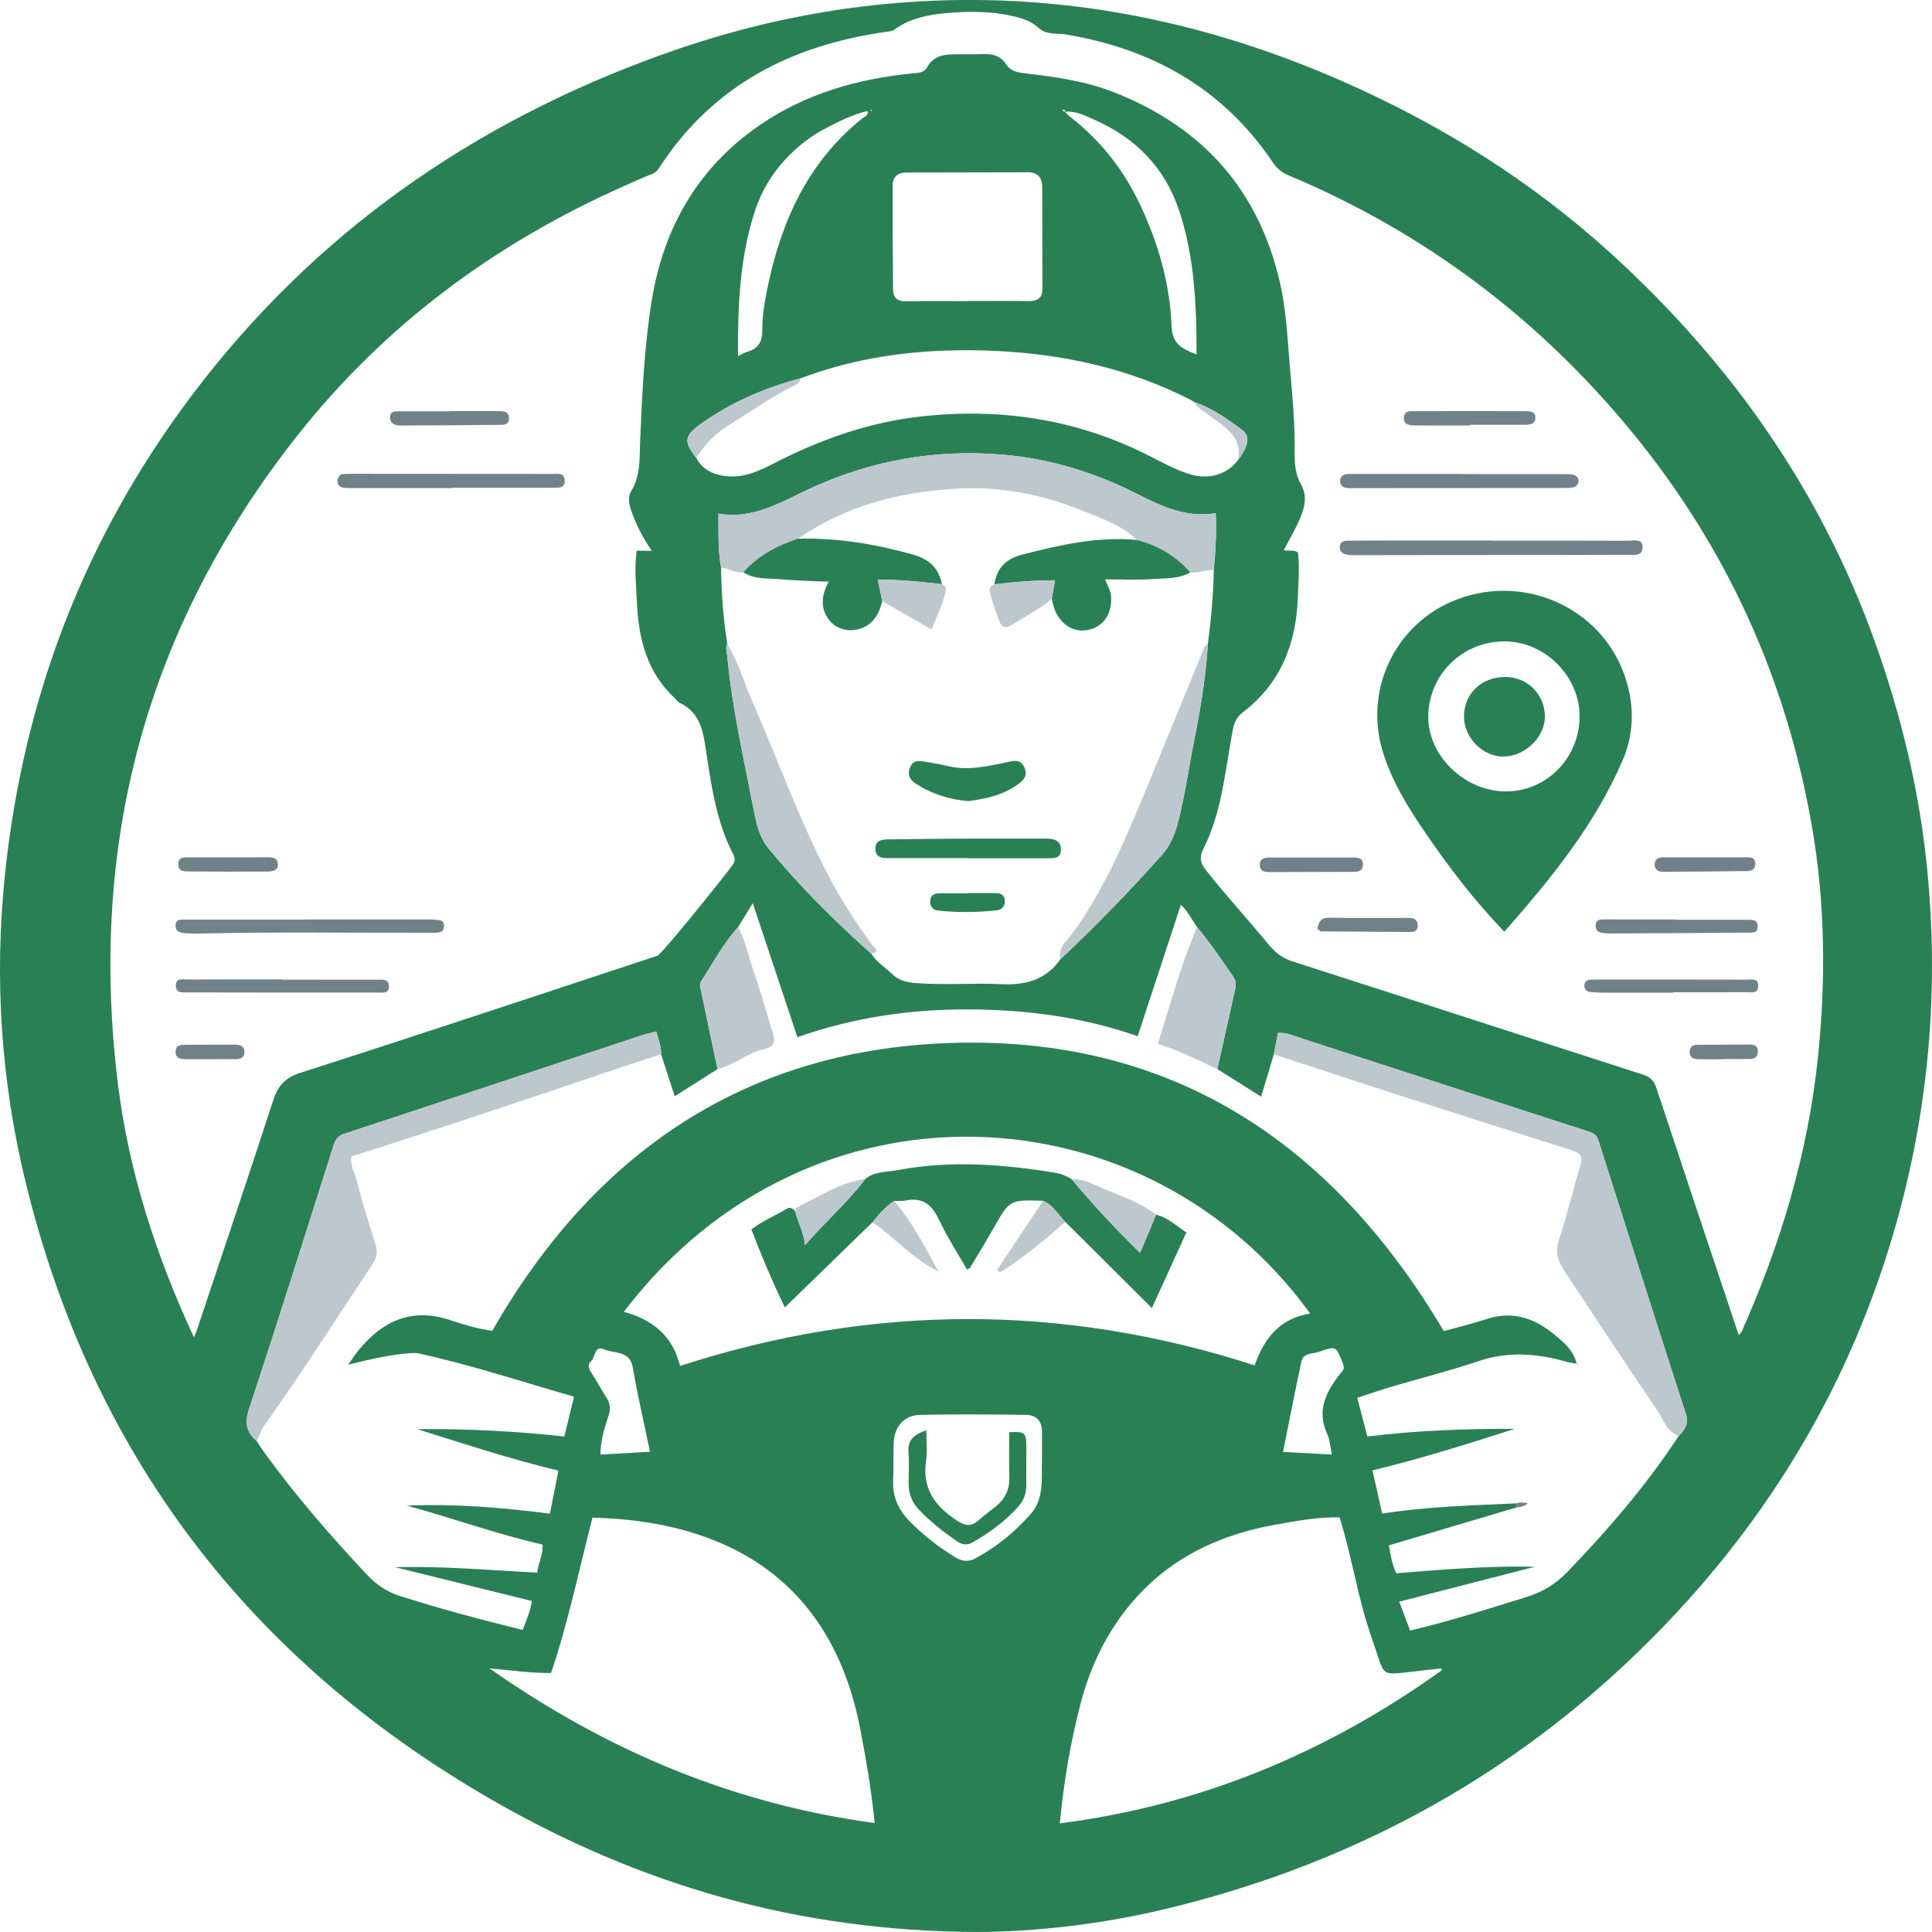 <svg width="30" height="30" viewBox="0 0 30 30" fill="none" xmlns="http://www.w3.org/2000/svg">
<path d="M15.188 30C12.382 29.992 9.919 29.261 7.635 27.946C3.866 25.774 1.424 22.581 0.395 18.346C0.014 16.779 -0.09 15.184 0.077 13.579C0.362 10.842 1.309 8.36 2.969 6.152C4.866 3.63 7.337 1.903 10.296 0.842C11.919 0.259 13.592 -0.03 15.318 0.002C17.244 0.039 19.077 0.486 20.837 1.258C22.386 1.937 23.8 2.825 25.047 3.965C26.877 5.638 28.269 7.61 29.109 9.954C29.523 11.108 29.808 12.293 29.927 13.511C30.099 15.273 29.968 17.013 29.518 18.73C28.865 21.22 27.63 23.383 25.85 25.236C23.698 27.476 21.088 28.931 18.067 29.65C17.074 29.886 16.061 29.995 15.188 30ZM16.53 1.737C16.55 1.718 16.537 1.707 16.518 1.703C16.51 1.701 16.5 1.709 16.491 1.712C16.505 1.719 16.519 1.727 16.534 1.734C16.56 1.759 16.583 1.787 16.611 1.809C17.081 2.172 17.438 2.623 17.694 3.159C17.984 3.765 18.166 4.401 18.192 5.068C18.204 5.347 18.359 5.417 18.58 5.503C18.58 4.737 18.549 3.993 18.311 3.273C18.089 2.603 17.635 2.143 16.997 1.861C16.851 1.797 16.702 1.716 16.53 1.737ZM10.811 7.11C10.915 7.305 11.095 7.378 11.3 7.396C11.62 7.424 11.886 7.258 12.154 7.126C12.827 6.794 13.529 6.556 14.274 6.47C15.518 6.327 16.712 6.504 17.838 7.074C18.053 7.183 18.264 7.303 18.499 7.37C18.782 7.449 19.064 7.364 19.226 7.141C19.387 6.925 19.416 6.775 19.298 6.685C19.066 6.51 18.829 6.339 18.548 6.245C18.527 6.232 18.506 6.218 18.485 6.207C17.532 5.722 16.514 5.497 15.453 5.449C14.42 5.402 13.406 5.506 12.43 5.875C11.864 6.025 11.334 6.255 10.859 6.599C10.622 6.772 10.62 6.866 10.811 7.11ZM18.848 8.849C18.875 8.561 18.892 8.273 18.878 7.969C18.407 8.046 18.021 7.853 17.638 7.66C16.999 7.338 16.325 7.13 15.614 7.064C14.54 6.965 13.514 7.147 12.534 7.607C12.103 7.81 11.681 8.066 11.156 7.976C11.159 8.271 11.146 8.542 11.197 8.811C11.201 9.209 11.231 9.604 11.293 9.997C11.262 10.058 11.287 10.119 11.292 10.18C11.367 10.995 11.552 11.791 11.707 12.592C11.747 12.8 11.795 13.006 11.934 13.175C12.42 13.765 12.961 14.302 13.531 14.811C13.61 14.94 13.741 15.015 13.845 15.118C13.946 15.219 14.066 15.252 14.211 15.264C14.657 15.301 15.103 15.26 15.548 15.282C15.923 15.301 16.243 15.216 16.468 14.893C17.019 14.377 17.544 13.835 18.046 13.271C18.171 13.13 18.243 12.959 18.291 12.777C18.396 12.372 18.452 11.958 18.534 11.549C18.637 11.036 18.724 10.521 18.756 9.998C18.806 9.616 18.841 9.234 18.848 8.849ZM10.265 16.37C10.27 16.251 10.223 16.145 10.191 16.017C10.104 16.04 10.026 16.056 9.952 16.081C8.415 16.59 6.879 17.101 5.341 17.607C5.245 17.639 5.207 17.696 5.179 17.786C4.745 19.155 4.314 20.525 3.864 21.889C3.793 22.103 3.831 22.242 3.985 22.376C4.019 22.427 4.051 22.48 4.087 22.53C4.574 23.206 5.119 23.833 5.688 24.441C5.836 24.599 5.996 24.714 6.206 24.781C6.836 24.982 7.474 25.152 8.115 25.309C8.174 25.159 8.234 25.025 8.258 24.86C7.547 24.684 6.843 24.51 6.138 24.336C6.876 24.315 7.604 24.383 8.343 24.419C8.357 24.265 8.438 24.14 8.424 23.984C7.709 23.821 7.024 23.571 6.318 23.379C7.059 23.348 7.796 23.408 8.539 23.504C8.586 23.267 8.628 23.052 8.671 22.836C7.914 22.654 7.2 22.417 6.481 22.192C7.242 22.184 7.997 22.222 8.763 22.306C8.814 22.097 8.861 21.902 8.913 21.688C8.101 21.453 7.311 21.194 6.498 21.015C6.442 21.003 6.389 21.011 6.333 21.015C6.031 21.039 5.739 21.11 5.406 21.191C5.479 21.09 5.525 21.017 5.58 20.952C5.949 20.508 6.393 20.304 6.979 20.495C7.204 20.568 7.435 20.641 7.645 20.664C9.288 17.789 11.742 16.211 15.028 16.19C18.344 16.169 20.747 17.843 22.419 20.669C22.629 20.611 22.864 20.554 23.093 20.48C23.482 20.353 23.818 20.465 24.116 20.707C24.271 20.832 24.436 20.964 24.483 21.18L24.486 21.176C24.438 21.167 24.388 21.163 24.341 21.15C23.88 21.016 23.423 20.978 22.953 21.137C22.507 21.288 22.049 21.403 21.597 21.536C21.426 21.587 21.258 21.646 21.076 21.704C21.128 21.908 21.177 22.097 21.232 22.306C21.996 22.212 22.757 22.185 23.521 22.187C22.791 22.422 22.062 22.651 21.312 22.832C21.362 23.055 21.41 23.27 21.462 23.503C22.161 23.393 22.855 23.376 23.548 23.344C23.549 23.365 23.549 23.386 23.55 23.407C22.892 23.603 22.234 23.798 21.565 23.997C21.596 24.144 21.612 24.289 21.682 24.43C22.403 24.37 23.118 24.313 23.836 24.328C23.137 24.508 22.438 24.688 21.727 24.871C21.785 25.025 21.84 25.17 21.896 25.319C22.526 25.17 23.121 24.98 23.718 24.793C23.962 24.716 24.16 24.593 24.338 24.409C24.973 23.751 25.567 23.061 26.068 22.296C26.162 22.201 26.229 22.113 26.178 21.956C25.724 20.554 25.278 19.149 24.832 17.745C24.807 17.664 24.783 17.608 24.688 17.577C23.2 17.097 21.714 16.61 20.227 16.129C20.107 16.091 19.989 16.03 19.844 16.039C19.822 16.154 19.801 16.262 19.78 16.371C19.716 16.587 19.651 16.802 19.583 17.029C19.348 16.881 19.125 16.741 18.903 16.601C18.99 16.209 19.078 15.817 19.165 15.425C19.184 15.341 19.211 15.258 19.155 15.175C18.976 14.908 18.793 14.644 18.588 14.397C18.508 14.284 18.449 14.155 18.336 14.049C18.111 14.736 17.89 15.409 17.666 16.091C16.796 15.785 15.913 15.676 15.014 15.674C14.117 15.672 13.239 15.804 12.382 16.105C12.152 15.416 11.927 14.739 11.689 14.024C11.599 14.171 11.529 14.284 11.46 14.398C11.228 14.652 11.071 14.956 10.886 15.24C10.855 15.288 10.875 15.335 10.885 15.383C10.971 15.789 11.057 16.195 11.142 16.601C10.922 16.741 10.702 16.88 10.477 17.023C10.403 16.795 10.334 16.583 10.265 16.37ZM26.999 20.731C27.024 20.705 27.035 20.698 27.04 20.687C27.65 19.32 28.076 17.904 28.23 16.407C28.355 15.196 28.34 13.99 28.129 12.793C27.731 10.536 26.814 8.511 25.36 6.732C23.906 4.955 22.125 3.61 20.002 2.72C19.9 2.677 19.828 2.616 19.766 2.524C18.996 1.379 17.899 0.76 16.554 0.536C16.412 0.513 16.25 0.546 16.128 0.434C16.009 0.323 15.861 0.28 15.709 0.246C15.409 0.18 15.105 0.174 14.8 0.195C14.476 0.218 14.158 0.263 13.884 0.462C13.848 0.488 13.791 0.49 13.742 0.497C12.298 0.704 11.095 1.314 10.268 2.557C10.231 2.613 10.202 2.672 10.129 2.7C9.979 2.758 9.832 2.826 9.685 2.891C7.686 3.781 5.975 5.044 4.615 6.767C2.267 9.743 1.364 13.113 1.835 16.859C2.006 18.22 2.429 19.508 3.011 20.765C3.029 20.724 3.043 20.698 3.052 20.669C3.45 19.476 3.853 18.284 4.242 17.087C4.317 16.858 4.424 16.735 4.672 16.656C6.521 16.064 8.363 15.449 10.208 14.841C10.273 14.82 11.171 13.704 11.361 13.452C11.405 13.393 11.427 13.346 11.387 13.269C11.135 12.783 11.052 12.249 10.972 11.716C10.924 11.398 10.895 11.073 10.55 10.911C10.523 10.898 10.506 10.867 10.483 10.846C10.05 10.447 9.916 9.927 9.891 9.367C9.879 9.098 9.847 8.827 9.887 8.552C9.968 8.552 10.033 8.552 10.12 8.552C9.999 8.375 9.905 8.202 9.834 8.017C9.784 7.888 9.73 7.747 9.804 7.622C9.949 7.378 9.929 7.118 9.94 6.852C9.97 6.128 10.003 5.401 10.117 4.685C10.299 3.543 10.835 2.602 11.801 1.94C12.513 1.453 13.321 1.222 14.174 1.139C14.264 1.13 14.35 1.131 14.399 1.041C14.481 0.89 14.62 0.849 14.776 0.845C14.95 0.84 15.124 0.845 15.298 0.84C15.434 0.837 15.55 0.884 15.62 0.993C15.695 1.109 15.8 1.125 15.919 1.139C16.394 1.193 16.866 1.261 17.314 1.439C18.685 1.983 19.552 2.961 19.878 4.402C19.983 4.869 19.996 5.348 20.04 5.823C20.076 6.218 20.109 6.615 20.103 7.011C20.101 7.198 20.113 7.363 20.203 7.524C20.289 7.678 20.271 7.83 20.211 7.99C20.137 8.182 20.031 8.359 19.933 8.543C20.014 8.563 20.086 8.531 20.155 8.578C20.181 8.809 20.162 9.044 20.153 9.278C20.127 9.995 19.886 10.612 19.301 11.059C19.202 11.135 19.165 11.219 19.143 11.333C19.024 11.958 18.978 12.601 18.686 13.181C18.62 13.312 18.637 13.4 18.725 13.511C19.028 13.896 19.361 14.257 19.672 14.635C19.78 14.766 19.889 14.87 20.059 14.925C21.878 15.509 23.695 16.101 25.513 16.687C25.628 16.724 25.683 16.782 25.72 16.893C26.142 18.169 26.569 19.443 26.999 20.731ZM20.344 20.397C17.815 16.898 12.569 16.585 9.687 20.37C10.125 20.487 10.443 20.736 10.56 21.21C13.545 20.243 16.508 20.24 19.481 21.201C19.634 20.775 19.874 20.472 20.344 20.397ZM20.801 23.561C20.461 23.555 20.138 23.616 19.816 23.673C18.822 23.849 17.985 24.287 17.389 25.123C17.106 25.52 16.91 25.959 16.785 26.431C16.624 27.042 16.519 27.662 16.457 28.313C18.658 28.031 20.613 27.208 22.391 25.934C22.378 25.915 22.375 25.907 22.373 25.907C22.195 25.927 22.016 25.948 21.837 25.968C21.489 26.006 21.489 26.006 21.382 25.679C21.347 25.573 21.311 25.468 21.276 25.362C21.078 24.78 20.991 24.17 20.801 23.561ZM9.2 23.566C8.991 24.377 8.824 25.188 8.557 25.978C8.253 25.983 7.952 25.937 7.6 25.906C9.429 27.189 11.389 28.011 13.582 28.308C13.53 27.789 13.448 27.313 13.356 26.839C12.903 24.499 11.241 23.614 9.2 23.566ZM15.02 4.676C15.02 4.676 15.02 4.675 15.02 4.674C15.337 4.674 15.654 4.671 15.97 4.675C16.105 4.677 16.187 4.631 16.187 4.486C16.186 3.959 16.184 3.433 16.183 2.906C16.183 2.756 16.112 2.674 15.957 2.675C15.33 2.676 14.703 2.679 14.075 2.679C13.938 2.679 13.863 2.746 13.862 2.879C13.861 3.418 13.862 3.957 13.867 4.496C13.868 4.621 13.934 4.682 14.07 4.679C14.387 4.672 14.703 4.676 15.02 4.676ZM16.18 22.606C16.18 22.528 16.179 22.379 16.18 22.23C16.18 22.063 16.089 21.971 15.93 21.97C15.383 21.963 14.835 21.958 14.289 21.97C14.038 21.975 13.885 22.154 13.877 22.406C13.871 22.604 13.876 22.803 13.869 23.001C13.86 23.239 13.951 23.442 14.11 23.606C14.325 23.83 14.57 24.021 14.837 24.183C14.932 24.241 15.033 24.258 15.137 24.203C15.469 24.027 15.755 23.791 16.003 23.511C16.22 23.267 16.169 22.965 16.18 22.606ZM11.459 5.529C11.525 5.498 11.563 5.475 11.603 5.463C11.776 5.413 11.839 5.308 11.837 5.124C11.835 4.921 11.868 4.716 11.908 4.516C12.118 3.463 12.533 2.521 13.4 1.83C13.431 1.806 13.486 1.798 13.473 1.723C13.229 1.781 13.009 1.893 12.793 2.008C12.396 2.219 11.932 2.645 11.729 3.257C11.485 3.988 11.456 4.746 11.459 5.529ZM10.093 22.543C10 22.096 9.901 21.668 9.826 21.236C9.779 20.964 9.541 21.023 9.382 20.953C9.227 20.885 9.247 21.074 9.179 21.136C9.118 21.191 9.141 21.253 9.184 21.318C9.267 21.442 9.334 21.575 9.415 21.7C9.473 21.789 9.486 21.869 9.451 21.977C9.388 22.169 9.325 22.364 9.323 22.587C9.57 22.573 9.81 22.559 10.093 22.543ZM20.682 22.586C20.654 22.458 20.649 22.354 20.609 22.267C20.441 21.903 20.59 21.613 20.807 21.335C20.814 21.325 20.823 21.316 20.832 21.307C20.881 21.261 20.869 21.213 20.846 21.156C20.745 20.903 20.745 20.898 20.485 20.99C20.386 21.025 20.238 21.003 20.208 21.142C20.108 21.605 20.019 22.07 19.923 22.545C20.186 22.559 20.42 22.572 20.682 22.586ZM13.541 1.714C13.537 1.71 13.533 1.703 13.529 1.703C13.525 1.703 13.521 1.709 13.516 1.713C13.522 1.717 13.528 1.721 13.534 1.725C13.537 1.721 13.539 1.717 13.541 1.714Z" fill="#2A8055"/>
<path d="M26.068 22.296C25.88 22.235 25.834 22.048 25.742 21.912C25.25 21.191 24.774 20.459 24.29 19.734C24.191 19.584 24.144 19.443 24.207 19.255C24.333 18.873 24.425 18.48 24.54 18.095C24.58 17.964 24.546 17.905 24.418 17.865C23.436 17.555 22.455 17.242 21.475 16.927C20.909 16.744 20.345 16.556 19.78 16.371C19.801 16.262 19.822 16.154 19.844 16.039C19.989 16.03 20.107 16.091 20.227 16.129C21.714 16.61 23.2 17.097 24.688 17.577C24.783 17.608 24.807 17.664 24.832 17.745C25.278 19.149 25.724 20.554 26.178 21.956C26.229 22.113 26.161 22.201 26.068 22.296Z" fill="#BDC7CE"/>
<path d="M10.265 16.37C9.971 16.467 9.677 16.561 9.385 16.661C8.083 17.104 6.778 17.539 5.46 17.956C5.431 18.093 5.507 18.209 5.539 18.33C5.625 18.665 5.725 18.996 5.831 19.326C5.868 19.439 5.853 19.527 5.79 19.622C5.235 20.454 4.699 21.299 4.118 22.115C4.062 22.193 4.029 22.288 3.985 22.376C3.831 22.242 3.793 22.103 3.864 21.889C4.314 20.525 4.745 19.155 5.179 17.786C5.207 17.696 5.245 17.639 5.341 17.607C6.879 17.101 8.415 16.59 9.952 16.081C10.026 16.056 10.104 16.04 10.191 16.017C10.223 16.145 10.27 16.251 10.265 16.37Z" fill="#BDC7CE"/>
<path d="M17.653 8.384C17.412 8.147 17.095 8.047 16.794 7.924C16.172 7.672 15.521 7.551 14.851 7.588C13.967 7.637 13.13 7.855 12.39 8.365C12.065 8.471 11.772 8.628 11.542 8.887C11.417 8.904 11.314 8.827 11.197 8.811C11.146 8.542 11.159 8.271 11.156 7.976C11.681 8.066 12.103 7.81 12.534 7.607C13.514 7.147 14.541 6.965 15.614 7.064C16.325 7.13 16.999 7.338 17.638 7.66C18.021 7.853 18.407 8.046 18.878 7.969C18.892 8.273 18.875 8.561 18.848 8.849C18.725 8.845 18.61 8.908 18.485 8.888C18.259 8.635 17.982 8.468 17.653 8.384Z" fill="#BDC7CE"/>
<path d="M11.293 9.997C11.461 10.271 11.547 10.58 11.674 10.871C12.069 11.777 12.402 12.709 12.859 13.588C13.056 13.968 13.289 14.324 13.539 14.67C13.564 14.705 13.685 14.774 13.531 14.811C12.961 14.302 12.42 13.765 11.934 13.175C11.795 13.006 11.747 12.8 11.707 12.592C11.552 11.791 11.367 10.995 11.292 10.18C11.287 10.119 11.262 10.058 11.293 9.997Z" fill="#BDC7CE"/>
<path d="M16.468 14.894C16.421 14.718 16.563 14.614 16.643 14.505C17.172 13.784 17.503 12.966 17.84 12.151C18.13 11.449 18.416 10.746 18.705 10.044C18.713 10.025 18.739 10.013 18.756 9.998C18.724 10.521 18.637 11.036 18.534 11.549C18.452 11.958 18.397 12.372 18.291 12.777C18.243 12.959 18.172 13.13 18.046 13.271C17.544 13.835 17.019 14.377 16.468 14.894Z" fill="#BDC7CE"/>
<path d="M18.903 16.601C18.605 16.467 18.319 16.309 17.979 16.211C18.173 15.59 18.339 14.98 18.588 14.396C18.793 14.644 18.976 14.908 19.155 15.175C19.211 15.258 19.184 15.341 19.165 15.425C19.078 15.817 18.99 16.209 18.903 16.601Z" fill="#BDC7CE"/>
<path d="M11.46 14.398C11.582 14.615 11.623 14.86 11.705 15.091C11.816 15.405 11.901 15.728 12.002 16.045C12.048 16.189 12.004 16.264 11.855 16.295C11.598 16.349 11.397 16.538 11.142 16.601C11.057 16.195 10.971 15.789 10.885 15.383C10.875 15.335 10.855 15.288 10.886 15.24C11.071 14.956 11.229 14.652 11.46 14.398Z" fill="#BDC7CE"/>
<path d="M12.43 5.875C12.426 5.942 12.375 5.966 12.325 5.991C11.98 6.159 11.671 6.386 11.344 6.584C11.122 6.718 10.947 6.893 10.811 7.11C10.62 6.866 10.622 6.772 10.859 6.599C11.334 6.255 11.864 6.025 12.43 5.875Z" fill="#BDC7CE"/>
<path d="M19.226 7.141C19.297 6.768 19.005 6.627 18.776 6.449C18.695 6.385 18.595 6.345 18.548 6.245C18.829 6.339 19.066 6.51 19.298 6.685C19.416 6.775 19.387 6.925 19.226 7.141Z" fill="#BDC7CE"/>
<path d="M23.548 23.344C23.602 23.323 23.657 23.329 23.724 23.342C23.671 23.395 23.61 23.4 23.55 23.407C23.549 23.386 23.549 23.365 23.548 23.344Z" fill="#708289"/>
<path d="M23.359 14.468C22.892 13.982 22.505 13.475 22.144 12.948C21.873 12.553 21.62 12.148 21.476 11.687C21.155 10.663 21.719 9.586 22.737 9.268C23.799 8.936 24.919 9.511 25.245 10.544C25.383 10.979 25.37 11.403 25.193 11.814C24.762 12.811 24.087 13.641 23.359 14.468ZM24.528 11.142C24.539 10.518 24.007 9.97 23.381 9.96C22.727 9.949 22.197 10.454 22.178 11.104C22.161 11.719 22.728 12.282 23.373 12.289C24.001 12.296 24.517 11.784 24.528 11.142Z" fill="#2A8055"/>
<path d="M23.154 8.395C23.863 8.395 24.572 8.394 25.28 8.397C25.369 8.398 25.514 8.352 25.507 8.507C25.5 8.643 25.359 8.615 25.268 8.615C24.528 8.619 23.788 8.617 23.048 8.618C22.401 8.618 21.755 8.62 21.108 8.621C21.046 8.621 20.983 8.622 20.922 8.614C20.855 8.605 20.802 8.569 20.803 8.494C20.805 8.412 20.866 8.396 20.934 8.396C21.096 8.395 21.257 8.393 21.419 8.393C21.997 8.392 22.575 8.393 23.154 8.393C23.154 8.393 23.154 8.394 23.154 8.395Z" fill="#708289"/>
<path d="M22.654 7.361C23.195 7.361 23.735 7.361 24.276 7.362C24.326 7.362 24.376 7.362 24.424 7.371C24.469 7.379 24.505 7.41 24.511 7.457C24.517 7.514 24.48 7.555 24.43 7.567C24.377 7.58 24.319 7.578 24.264 7.578C23.183 7.579 22.102 7.579 21.02 7.58C21.008 7.58 20.996 7.581 20.983 7.581C20.899 7.58 20.806 7.573 20.81 7.463C20.813 7.367 20.898 7.359 20.977 7.359C21.163 7.359 21.35 7.359 21.536 7.359C21.909 7.359 22.282 7.359 22.654 7.359C22.654 7.36 22.654 7.361 22.654 7.361Z" fill="#708289"/>
<path d="M4.807 14.278C5.423 14.278 6.039 14.278 6.655 14.278C6.711 14.278 6.767 14.28 6.822 14.287C6.873 14.294 6.896 14.332 6.896 14.38C6.896 14.427 6.875 14.467 6.825 14.476C6.783 14.484 6.739 14.484 6.695 14.484C5.489 14.487 4.282 14.467 3.076 14.497C3.002 14.498 2.926 14.496 2.853 14.488C2.78 14.48 2.718 14.453 2.727 14.361C2.735 14.27 2.806 14.279 2.867 14.279C3.171 14.278 3.476 14.279 3.781 14.279C4.123 14.279 4.465 14.279 4.807 14.279C4.807 14.279 4.807 14.278 4.807 14.278Z" fill="#708289"/>
<path d="M7.014 7.579C6.51 7.579 6.007 7.58 5.503 7.579C5.453 7.579 5.403 7.581 5.353 7.576C5.283 7.57 5.233 7.536 5.242 7.457C5.249 7.394 5.285 7.357 5.354 7.359C5.385 7.36 5.417 7.357 5.448 7.357C6.493 7.358 7.538 7.358 8.583 7.359C8.661 7.359 8.763 7.337 8.769 7.456C8.776 7.589 8.667 7.573 8.582 7.574C8.06 7.575 7.537 7.574 7.014 7.574C7.014 7.576 7.014 7.578 7.014 7.579Z" fill="#708289"/>
<path d="M4.382 15.212C4.873 15.212 5.364 15.212 5.855 15.213C5.933 15.213 6.037 15.195 6.039 15.313C6.042 15.438 5.931 15.412 5.858 15.412C4.876 15.413 3.894 15.412 2.912 15.41C2.834 15.41 2.732 15.426 2.73 15.307C2.727 15.178 2.837 15.21 2.909 15.21C3.4 15.207 3.891 15.208 4.382 15.208C4.382 15.21 4.382 15.211 4.382 15.212Z" fill="#708289"/>
<path d="M25.979 15.414C25.612 15.414 25.245 15.415 24.878 15.414C24.816 15.414 24.753 15.41 24.691 15.403C24.635 15.396 24.6 15.362 24.602 15.304C24.604 15.246 24.637 15.214 24.697 15.213C24.741 15.213 24.784 15.21 24.828 15.21C25.593 15.21 26.358 15.21 27.124 15.212C27.198 15.212 27.305 15.183 27.301 15.311C27.298 15.434 27.193 15.406 27.117 15.407C26.738 15.409 26.358 15.408 25.979 15.408C25.979 15.41 25.979 15.412 25.979 15.414Z" fill="#708289"/>
<path d="M26.04 14.282C26.406 14.282 26.772 14.283 27.138 14.282C27.216 14.282 27.296 14.279 27.293 14.39C27.29 14.493 27.207 14.482 27.143 14.482C26.423 14.488 25.703 14.492 24.983 14.495C24.952 14.496 24.921 14.49 24.891 14.487C24.82 14.48 24.776 14.451 24.777 14.371C24.778 14.28 24.839 14.277 24.904 14.277C25.227 14.277 25.549 14.278 25.872 14.278C25.928 14.278 25.984 14.278 26.04 14.278C26.04 14.28 26.04 14.281 26.04 14.282Z" fill="#708289"/>
<path d="M22.825 6.607C22.546 6.607 22.267 6.609 21.989 6.606C21.904 6.605 21.797 6.61 21.8 6.484C21.804 6.365 21.91 6.386 21.985 6.385C22.549 6.383 23.113 6.384 23.677 6.385C23.752 6.385 23.841 6.382 23.841 6.486C23.842 6.584 23.758 6.596 23.68 6.596C23.395 6.597 23.11 6.596 22.825 6.596C22.825 6.6 22.825 6.603 22.825 6.607Z" fill="#708289"/>
<path d="M6.977 6.384C7.226 6.384 7.474 6.384 7.723 6.384C7.805 6.384 7.901 6.378 7.904 6.491C7.907 6.612 7.802 6.596 7.726 6.597C7.235 6.603 6.745 6.605 6.254 6.607C6.223 6.607 6.191 6.608 6.161 6.602C6.09 6.589 6.052 6.542 6.056 6.471C6.059 6.397 6.118 6.387 6.176 6.387C6.443 6.386 6.71 6.387 6.977 6.387C6.977 6.386 6.977 6.385 6.977 6.384Z" fill="#708289"/>
<path d="M20.36 13.316C20.576 13.316 20.793 13.315 21.01 13.316C21.087 13.316 21.166 13.318 21.163 13.427C21.161 13.532 21.084 13.538 21.006 13.538C20.573 13.54 20.14 13.54 19.706 13.542C19.631 13.542 19.567 13.526 19.562 13.437C19.558 13.335 19.627 13.316 19.71 13.316C19.927 13.316 20.143 13.316 20.36 13.316Z" fill="#708289"/>
<path d="M26.487 13.312C26.698 13.312 26.909 13.312 27.12 13.312C27.183 13.312 27.248 13.311 27.256 13.399C27.264 13.49 27.207 13.525 27.132 13.526C26.692 13.532 26.251 13.535 25.811 13.537C25.738 13.537 25.693 13.493 25.693 13.421C25.694 13.345 25.744 13.313 25.816 13.313C26.04 13.312 26.263 13.313 26.487 13.313C26.487 13.312 26.487 13.312 26.487 13.312Z" fill="#708289"/>
<path d="M3.524 13.312C3.735 13.312 3.946 13.313 4.157 13.311C4.238 13.31 4.315 13.323 4.315 13.421C4.315 13.521 4.228 13.533 4.153 13.533C3.75 13.536 3.347 13.536 2.943 13.532C2.867 13.532 2.766 13.539 2.769 13.418C2.771 13.297 2.868 13.314 2.947 13.313C3.139 13.313 3.332 13.313 3.524 13.313C3.524 13.313 3.524 13.312 3.524 13.312Z" fill="#708289"/>
<path d="M20.458 14.426C20.474 14.313 20.512 14.248 20.643 14.25C21.039 14.257 21.436 14.252 21.833 14.253C21.912 14.253 22.005 14.247 22.014 14.361C22.019 14.422 21.987 14.472 21.916 14.472C21.452 14.47 20.987 14.467 20.523 14.463C20.502 14.463 20.482 14.44 20.458 14.426Z" fill="#708289"/>
<path d="M3.279 16.447C3.149 16.447 3.018 16.448 2.888 16.447C2.81 16.447 2.729 16.441 2.727 16.338C2.724 16.218 2.815 16.223 2.897 16.223C3.14 16.222 3.382 16.221 3.624 16.221C3.709 16.221 3.797 16.227 3.795 16.34C3.793 16.439 3.714 16.449 3.633 16.447C3.515 16.445 3.397 16.447 3.279 16.447Z" fill="#708289"/>
<path d="M26.773 16.448C26.638 16.448 26.502 16.45 26.366 16.447C26.291 16.445 26.232 16.417 26.236 16.326C26.241 16.247 26.295 16.223 26.363 16.223C26.634 16.221 26.906 16.222 27.178 16.22C27.252 16.22 27.297 16.25 27.296 16.327C27.296 16.401 27.253 16.442 27.181 16.444C27.045 16.446 26.909 16.444 26.773 16.444C26.773 16.445 26.773 16.447 26.773 16.448Z" fill="#708289"/>
<path d="M24.483 21.181C24.492 21.179 24.501 21.178 24.51 21.177C24.51 21.182 24.51 21.188 24.509 21.194C24.502 21.188 24.494 21.182 24.486 21.176L24.483 21.181Z" fill="#2A8055"/>
<path d="M11.542 8.887C11.772 8.628 12.065 8.471 12.39 8.365C12.995 8.349 13.583 8.446 14.166 8.608C14.425 8.68 14.575 8.815 14.627 9.071C14.298 9.033 13.968 8.998 13.63 9.001C13.655 9.12 13.678 9.227 13.7 9.334C13.654 9.521 13.572 9.682 13.376 9.756C13.198 9.822 13 9.777 12.885 9.64C12.748 9.478 12.737 9.266 12.868 9.033C12.608 9.021 12.358 9.017 12.11 8.994C11.919 8.977 11.716 9 11.542 8.887Z" fill="#2A8055"/>
<path d="M17.653 8.384C17.981 8.468 18.259 8.635 18.485 8.888C18.299 8.994 18.089 8.977 17.889 8.992C17.655 9.01 17.419 8.996 17.159 8.996C17.197 9.097 17.246 9.166 17.252 9.251C17.272 9.51 17.154 9.71 16.932 9.773C16.71 9.835 16.498 9.73 16.388 9.494C16.36 9.434 16.35 9.365 16.331 9.3C16.348 9.207 16.365 9.113 16.383 9.01C16.055 9.011 15.748 9.036 15.441 9.073C15.479 8.818 15.62 8.676 15.876 8.611C16.46 8.461 17.044 8.328 17.653 8.384Z" fill="#2A8055"/>
<path d="M15.021 13.325C14.611 13.325 14.201 13.325 13.791 13.325C13.689 13.326 13.598 13.312 13.593 13.185C13.588 13.057 13.681 13.035 13.781 13.034C14.197 13.028 14.613 13.024 15.03 13.022C15.434 13.02 15.838 13.022 16.242 13.022C16.364 13.022 16.478 13.047 16.474 13.198C16.471 13.341 16.351 13.327 16.252 13.327C15.842 13.328 15.432 13.327 15.021 13.327C15.021 13.327 15.021 13.326 15.021 13.325Z" fill="#2A8055"/>
<path d="M15.033 12.439C14.747 12.416 14.471 12.332 14.223 12.17C14.136 12.113 14.083 12.04 14.13 11.919C14.179 11.797 14.269 11.813 14.36 11.827C14.488 11.847 14.616 11.87 14.742 11.9C15.023 11.965 15.294 11.903 15.568 11.851C15.604 11.845 15.639 11.834 15.675 11.826C15.772 11.805 15.854 11.803 15.906 11.916C15.961 12.035 15.905 12.106 15.821 12.168C15.591 12.34 15.322 12.405 15.033 12.439Z" fill="#2A8055"/>
<path d="M13.7 9.334C13.678 9.227 13.655 9.12 13.63 9.001C13.968 8.998 14.297 9.033 14.627 9.071C14.694 9.097 14.696 9.143 14.68 9.206C14.63 9.403 14.541 9.583 14.464 9.775C14.199 9.622 13.95 9.478 13.7 9.334Z" fill="#BDC7CE"/>
<path d="M15.441 9.073C15.748 9.037 16.055 9.011 16.383 9.011C16.364 9.113 16.348 9.207 16.331 9.3C16.145 9.461 15.922 9.567 15.717 9.7C15.628 9.758 15.556 9.756 15.516 9.641C15.472 9.513 15.419 9.387 15.386 9.257C15.37 9.196 15.333 9.107 15.441 9.073Z" fill="#BDC7CE"/>
<path d="M15.02 13.868C15.169 13.868 15.317 13.867 15.466 13.868C15.544 13.868 15.599 13.899 15.603 13.985C15.607 14.065 15.56 14.125 15.49 14.133C15.181 14.17 14.871 14.171 14.563 14.139C14.478 14.13 14.434 14.064 14.446 13.977C14.456 13.895 14.514 13.87 14.592 13.871C14.735 13.874 14.877 13.872 15.02 13.872C15.02 13.871 15.02 13.869 15.02 13.868Z" fill="#2A8055"/>
<path d="M13.435 18.308C13.583 18.184 13.772 18.202 13.944 18.169C14.753 18.016 15.56 18.077 16.366 18.207C16.464 18.223 16.557 18.255 16.641 18.311C16.969 18.704 17.316 19.077 17.704 19.455C17.792 19.244 17.872 19.053 17.951 18.862C18.133 18.904 18.262 19.033 18.422 19.137C18.246 19.523 18.073 19.904 17.887 20.312C17.43 19.858 16.986 19.415 16.541 18.973C16.431 18.859 16.352 18.712 16.196 18.646C15.675 18.629 15.677 18.63 15.425 19.076C15.309 19.281 15.186 19.481 15.065 19.683C15.059 19.692 15.045 19.696 15.016 19.714C14.869 19.457 14.708 19.209 14.583 18.944C14.475 18.716 14.336 18.588 14.072 18.64C14.012 18.652 13.948 18.647 13.886 18.649C13.748 18.733 13.649 18.857 13.547 18.979C13.099 19.415 12.651 19.85 12.187 20.302C11.992 19.898 11.823 19.498 11.668 19.091C11.842 18.955 12.033 18.88 12.207 18.775C12.273 18.735 12.309 18.765 12.348 18.808C12.387 18.975 12.48 19.125 12.5 19.336C12.819 18.965 13.164 18.671 13.435 18.308Z" fill="#2A8055"/>
<path d="M17.951 18.862C17.872 19.053 17.792 19.244 17.704 19.455C17.317 19.077 16.969 18.703 16.641 18.311C16.822 18.299 16.976 18.391 17.132 18.457C17.413 18.575 17.706 18.671 17.951 18.862Z" fill="#BDC7CE"/>
<path d="M13.435 18.308C13.164 18.671 12.819 18.965 12.5 19.336C12.48 19.125 12.388 18.975 12.349 18.808C12.359 18.786 12.364 18.752 12.382 18.744C12.726 18.582 13.045 18.358 13.435 18.308Z" fill="#BDC7CE"/>
<path d="M16.197 18.646C16.353 18.712 16.431 18.859 16.541 18.973C16.219 19.254 15.894 19.532 15.529 19.756C15.514 19.744 15.499 19.731 15.484 19.719C15.721 19.361 15.959 19.004 16.197 18.646Z" fill="#BDC7CE"/>
<path d="M13.547 18.979C13.649 18.857 13.748 18.733 13.886 18.649C14.167 18.98 14.362 19.364 14.573 19.745C14.182 19.551 13.898 19.221 13.547 18.979Z" fill="#BDC7CE"/>
<path d="M14.384 22.208C14.384 22.388 14.402 22.539 14.38 22.684C14.316 23.111 14.517 23.387 14.856 23.61C14.984 23.695 15.081 23.71 15.196 23.606C15.279 23.531 15.371 23.466 15.458 23.396C15.602 23.28 15.678 23.134 15.673 22.945C15.667 22.71 15.671 22.474 15.671 22.24C15.913 22.226 15.936 22.244 15.937 22.456C15.938 22.654 15.934 22.853 15.937 23.051C15.938 23.183 15.898 23.299 15.813 23.394C15.609 23.622 15.364 23.802 15.097 23.953C15.01 24.003 14.932 23.983 14.854 23.929C14.645 23.784 14.445 23.627 14.269 23.442C14.161 23.329 14.108 23.194 14.109 23.038C14.109 22.876 14.12 22.714 14.107 22.554C14.09 22.36 14.194 22.274 14.384 22.208Z" fill="#2A8055"/>
<path d="M23.368 10.512C23.714 10.511 23.984 10.775 23.989 11.12C23.993 11.442 23.684 11.744 23.347 11.748C23.023 11.751 22.732 11.455 22.733 11.124C22.735 10.771 23.002 10.514 23.368 10.512Z" fill="#2A8055"/>
</svg>
